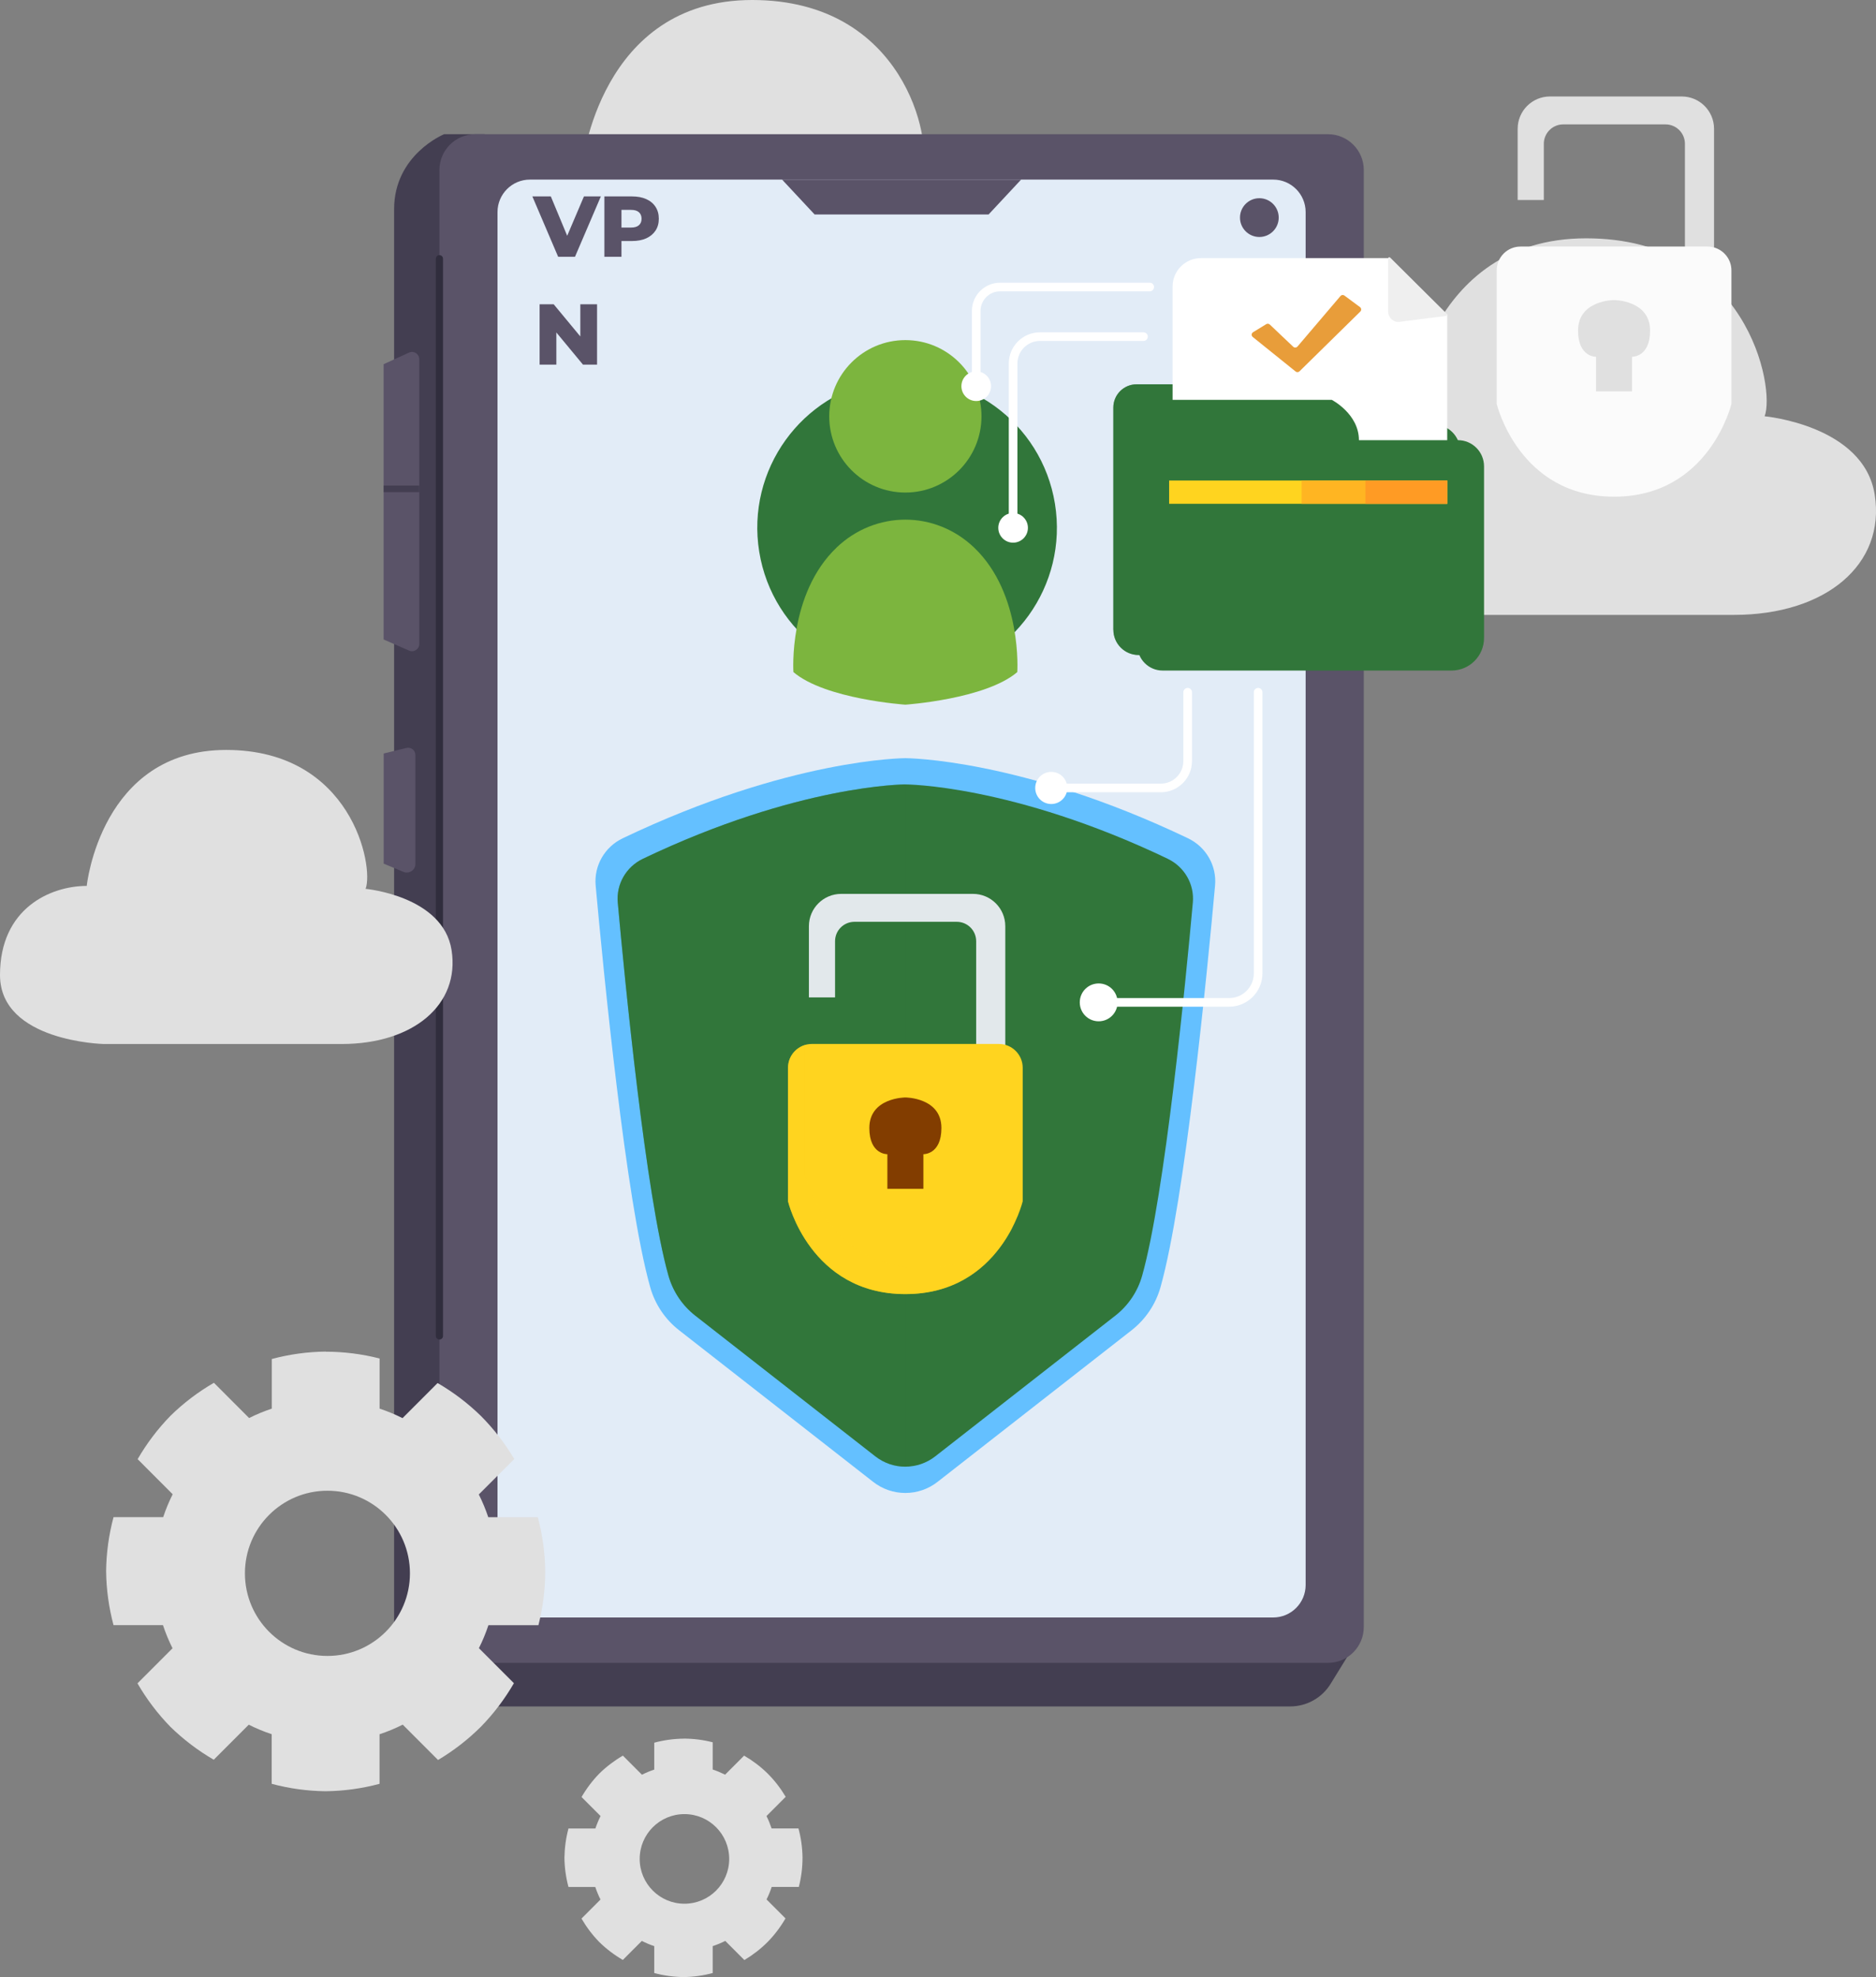 <svg width="261" height="275" viewBox="0 0 261 275" fill="none" xmlns="http://www.w3.org/2000/svg">
<rect x="0" y="0" width="261" height="275" fill="#808080" stroke="none"/>
<g clip-path="url(#clip0_829_5357)">
<path d="M195.821 57.361C195.821 57.361 198.302 33.149 220.663 33.149C243.024 33.149 247.026 53.889 245.505 57.901C245.505 57.901 259.308 59.147 260.822 68.816C262.343 78.485 254.063 85.529 241.226 85.529H198.856C198.856 85.529 180.362 85.116 180.362 73.234C180.362 61.352 189.332 57.382 195.821 57.361Z" fill="#E0E0E0"/>
<path d="M81.008 23.038C81.008 23.038 83.368 0 104.642 0C125.916 0 129.725 19.737 128.275 23.55C128.275 23.55 141.404 24.732 142.854 33.938C144.296 43.138 136.421 49.84 124.21 49.84H83.894C83.894 49.84 66.295 49.449 66.295 38.143C66.295 26.838 74.831 23.06 81.001 23.045L81.008 23.038Z" fill="#E0E0E0"/>
<path d="M67.425 18.67H61.781C61.781 18.67 54.83 21.501 54.83 29.107V233.271C54.83 235.526 56.657 237.355 58.91 237.355H179.494C181.79 237.355 183.922 236.167 185.124 234.21L189.076 227.799L67.425 18.67Z" fill="#433E51"/>
<path d="M184.761 18.67H66.11C63.362 18.67 61.135 20.899 61.135 23.65V226.312C61.135 229.063 63.362 231.293 66.11 231.293H184.761C187.509 231.293 189.737 229.063 189.737 226.312V23.65C189.737 20.899 187.509 18.67 184.761 18.67Z" fill="#5A5368"/>
<path d="M177.134 24.981H73.73C71.237 24.981 69.216 27.003 69.216 29.499V220.464C69.216 222.959 71.237 224.982 73.73 224.982H177.134C179.627 224.982 181.648 222.959 181.648 220.464V29.499C181.648 27.003 179.627 24.981 177.134 24.981Z" fill="#E2ECF7"/>
<path d="M126.1 24.981H124.771H108.807L113.335 29.833H124.771H126.1H137.537L142.064 24.981H126.1Z" fill="#5A5368"/>
<path d="M77.654 35.721L74.066 27.321H76.634L79.658 34.593H78.146L81.242 27.321H83.594L79.994 35.721H77.654ZM84.086 35.721V27.321H87.926C88.694 27.321 89.354 27.445 89.906 27.693C90.466 27.941 90.898 28.301 91.202 28.773C91.506 29.237 91.658 29.789 91.658 30.429C91.658 31.061 91.506 31.609 91.202 32.073C90.898 32.537 90.466 32.897 89.906 33.153C89.354 33.401 88.694 33.525 87.926 33.525H85.406L86.462 32.493V35.721H84.086ZM86.462 32.745L85.406 31.653H87.782C88.278 31.653 88.646 31.545 88.886 31.329C89.134 31.113 89.258 30.813 89.258 30.429C89.258 30.037 89.134 29.733 88.886 29.517C88.646 29.301 88.278 29.193 87.782 29.193H85.406L86.462 28.101V32.745ZM75.074 50.721V42.321H77.03L81.662 47.913H80.738V42.321H83.066V50.721H81.11L76.478 45.129H77.402V50.721H75.074Z" fill="#5A5368"/>
<path d="M175.208 32.964C176.696 32.964 177.902 31.756 177.902 30.267C177.902 28.778 176.696 27.57 175.208 27.57C173.72 27.57 172.514 28.778 172.514 30.267C172.514 31.756 173.72 32.964 175.208 32.964Z" fill="#5A5368"/>
<path d="M58.334 49.954V89.57C58.334 90.296 57.588 90.787 56.92 90.495L53.373 88.951V50.658L56.905 49.043C57.574 48.737 58.327 49.228 58.327 49.961L58.334 49.954Z" fill="#5A5368"/>
<path d="M57.794 105.024V120.164C57.794 121.018 56.927 121.602 56.138 121.274L53.38 120.129V104.81L56.543 104.035C57.183 103.878 57.794 104.362 57.794 105.024Z" fill="#5A5368"/>
<path d="M58.334 67.535H53.38V68.453H58.334V67.535Z" fill="#433E51"/>
<path d="M61.135 35.987V185.821" stroke="#302D3D" stroke-linecap="round" stroke-linejoin="round"/>
<path d="M61.135 217.212V195.96" stroke="#302D3D" stroke-linecap="round" stroke-linejoin="round"/>
<path d="M165.293 116.607C141.979 105.458 125.958 105.458 125.958 105.458C125.958 105.458 109.937 105.458 86.623 116.607C84.129 117.802 82.622 120.414 82.871 123.167C83.944 135.006 87.057 166.974 90.462 179.048C91.13 181.424 92.544 183.523 94.492 185.039L121.48 206.12C122.76 207.123 124.338 207.664 125.958 207.664C127.579 207.664 129.157 207.123 130.436 206.12L157.425 185.039C159.372 183.516 160.78 181.424 161.455 179.048C164.859 166.974 167.98 135.006 169.046 123.167C169.295 120.406 167.788 117.802 165.293 116.607Z" fill="#64C0FF"/>
<path d="M162.485 119.46C140.835 109.108 125.958 109.108 125.958 109.108C125.958 109.108 111.081 109.108 89.431 119.46C87.114 120.57 85.714 122.989 85.948 125.551C86.943 136.543 89.836 166.227 92.999 177.44C93.625 179.646 94.932 181.595 96.738 183.004L121.793 202.577C122.98 203.502 124.444 204.007 125.951 204.007C127.458 204.007 128.922 203.502 130.109 202.577L155.164 183.004C156.97 181.595 158.285 179.646 158.903 177.44C162.066 166.227 164.959 136.543 165.954 125.551C166.189 122.989 164.788 120.57 162.471 119.46H162.485Z" fill="#31763A"/>
<g style="mix-blend-mode:multiply" opacity="0.35">
<path d="M89.431 119.46C87.114 120.57 85.714 122.989 85.948 125.551C86.943 136.543 89.836 166.227 92.999 177.44C93.625 179.646 94.932 181.595 96.738 183.004L121.793 202.577C122.98 203.502 124.444 204.007 125.951 204.007V109.108C125.951 109.108 111.074 109.108 89.424 119.46H89.431Z" fill="#31763A"/>
</g>
<path d="M135.81 146.098V130.915C135.81 129.428 134.602 128.219 133.116 128.219H118.872C117.386 128.219 116.178 129.428 116.178 130.915V138.735H112.539V128.831C112.539 126.347 114.55 124.334 117.031 124.334H135.369C137.85 124.334 139.861 126.347 139.861 128.831V146.098H135.817H135.81Z" fill="#E2E8EB"/>
<path d="M138.973 145.209H112.944C111.11 145.209 109.632 146.696 109.632 148.525V167.095C109.632 167.095 112.702 180.001 125.958 180.001C139.214 180.001 142.285 167.095 142.285 167.095V148.525C142.285 146.696 140.799 145.209 138.973 145.209Z" fill="#FFD41F"/>
<g style="mix-blend-mode:multiply" opacity="0.55">
<path d="M128.332 176.394C115.076 176.394 112.006 163.487 112.006 163.487V145.359C110.641 145.764 109.632 147.023 109.632 148.525V167.095C109.632 167.095 112.702 180.001 125.958 180.001C134.609 180.001 138.923 174.508 140.871 170.688C138.39 173.648 134.445 176.401 128.325 176.401L128.332 176.394Z" fill="#FFD41F"/>
</g>
<path d="M125.958 152.651C125.958 152.651 120.947 152.651 120.947 156.899C120.947 160.62 123.456 160.542 123.456 160.542V165.359H128.467V160.542C128.467 160.542 130.976 160.62 130.976 156.899C130.976 152.651 125.965 152.651 125.965 152.651H125.958Z" fill="#823D00"/>
<path d="M129.539 94.003C140.9 92.157 148.615 81.441 146.771 70.069C144.926 58.696 134.222 50.974 122.861 52.82C111.499 54.666 103.785 65.381 105.629 76.754C107.473 88.126 118.178 95.849 129.539 94.003Z" fill="#31763A"/>
<path d="M116.391 76.166C109.66 82.583 110.385 93.483 110.385 93.483C114.806 97.261 125.958 98.016 125.958 98.016C125.958 98.016 137.11 97.261 141.531 93.483C141.531 93.483 142.256 82.583 135.525 76.166C130.102 70.986 121.814 70.986 116.384 76.166H116.391Z" fill="#7CB53E"/>
<path d="M125.958 68.51C131.807 68.51 136.549 63.764 136.549 57.909C136.549 52.054 131.807 47.307 125.958 47.307C120.109 47.307 115.367 52.054 115.367 57.909C115.367 63.764 120.109 68.51 125.958 68.51Z" fill="#7CB53E"/>
<path d="M154.894 87.599V56.692C154.894 54.906 156.344 53.455 158.128 53.455H181.946C181.946 53.455 185.721 55.397 185.721 59.061H199.489C201.5 59.061 203.128 60.691 203.128 62.704V86.575C203.128 89.079 201.102 91.107 198.6 91.107H158.405C156.472 91.107 154.901 89.534 154.901 87.599H154.894Z" fill="#31763A"/>
<g style="mix-blend-mode:multiply" opacity="0.55">
<path d="M154.894 87.599V56.692C154.894 54.906 156.344 53.455 158.128 53.455H181.946C181.946 53.455 185.721 55.397 185.721 59.061H199.489C201.5 59.061 203.128 60.691 203.128 62.704V86.575C203.128 89.079 201.102 91.107 198.6 91.107H158.405C156.472 91.107 154.901 89.534 154.901 87.599H154.894Z" fill="#31763A"/>
</g>
<path d="M163.139 60.74V39.851C163.139 37.667 164.909 35.902 167.084 35.902H193.369L201.344 43.75V63.601H163.139V60.74Z" fill="white"/>
<path d="M193.12 35.959V43.287C193.12 44.184 193.859 44.874 194.698 44.767L201.202 43.942C201.33 43.928 201.379 43.757 201.287 43.664L193.404 35.824C193.298 35.717 193.12 35.795 193.12 35.952V35.959Z" fill="#EFEFEF"/>
<path d="M174.341 46.205L176.168 45.087C176.324 44.995 176.523 45.016 176.658 45.137L179.921 48.232C180.091 48.396 180.362 48.374 180.511 48.204L186.496 41.174C186.631 41.011 186.872 40.982 187.043 41.11L189.211 42.718C189.41 42.867 189.431 43.159 189.253 43.337L180.795 51.647C180.646 51.79 180.418 51.804 180.255 51.676L174.291 46.873C174.071 46.695 174.092 46.354 174.334 46.212L174.341 46.205Z" fill="#E89D3A"/>
<path d="M158.235 89.762V58.855C158.235 57.069 159.685 55.618 161.469 55.618H185.287C185.287 55.618 189.061 57.56 189.061 61.224H202.829C204.841 61.224 206.468 62.853 206.468 64.867V88.738C206.468 91.242 204.443 93.27 201.941 93.27H161.746C159.813 93.27 158.242 91.698 158.242 89.762H158.235Z" fill="#31763A"/>
<path d="M201.344 66.838H162.656V70.075H201.344V66.838Z" fill="#FFD41F"/>
<path d="M201.337 66.838H181.079V70.075H201.337V66.838Z" fill="#FFB522"/>
<path d="M201.344 66.838H189.971V70.075H201.344V66.838Z" fill="#FF9B24"/>
<path d="M135.817 55.781C136.955 55.781 137.878 54.857 137.878 53.718C137.878 52.578 136.955 51.654 135.817 51.654C134.678 51.654 133.755 52.578 133.755 53.718C133.755 54.857 134.678 55.781 135.817 55.781Z" fill="white"/>
<path d="M135.817 53.718V43.252C135.817 41.409 137.309 39.922 139.143 39.922H159.955" stroke="white" stroke-width="1.2" stroke-linecap="round" stroke-linejoin="round"/>
<path d="M143.01 73.419C143.01 74.558 142.086 75.483 140.948 75.483C139.811 75.483 138.887 74.558 138.887 73.419C138.887 72.281 139.811 71.356 140.948 71.356C142.086 71.356 143.01 72.281 143.01 73.419Z" fill="white"/>
<path d="M140.948 73.419V50.566C140.948 48.495 142.626 46.824 144.687 46.824H159.088" stroke="white" stroke-width="1.2" stroke-linecap="round" stroke-linejoin="round"/>
<path d="M148.49 109.599C148.49 110.83 147.495 111.833 146.258 111.833C145.021 111.833 144.026 110.837 144.026 109.599C144.026 108.361 145.021 107.365 146.258 107.365C147.495 107.365 148.49 108.361 148.49 109.599Z" fill="white"/>
<path d="M146.258 109.599H161.497C163.559 109.599 165.236 107.927 165.236 105.856V96.287" stroke="white" stroke-width="1.2" stroke-linecap="round" stroke-linejoin="round"/>
<path d="M155.484 139.425C155.484 140.876 154.311 142.057 152.854 142.057C151.397 142.057 150.224 140.883 150.224 139.425C150.224 137.966 151.397 136.792 152.854 136.792C154.311 136.792 155.484 137.966 155.484 139.425Z" fill="white"/>
<path d="M152.861 139.425H171.008C173.232 139.425 175.038 137.617 175.038 135.39V96.287" stroke="white" stroke-width="1.2" stroke-linecap="round" stroke-linejoin="round"/>
<path d="M12.069 123.217C12.069 123.217 14.01 104.312 31.466 104.312C48.923 104.312 52.051 120.506 50.864 123.636C50.864 123.636 61.639 124.604 62.826 132.16C64.013 139.709 57.545 145.216 47.523 145.216H14.443C14.443 145.216 0 144.896 0 135.618C0 126.34 7.008 123.238 12.069 123.224V123.217Z" fill="#E0E0E0"/>
<path d="M45.312 187.998C42.782 188.027 40.259 188.375 37.814 189.03V195.932C36.733 196.294 35.674 196.728 34.658 197.241L29.761 192.339C27.564 193.612 25.538 195.149 23.726 196.921C21.956 198.735 20.421 200.763 19.148 202.961L24.024 207.842C23.506 208.874 23.065 209.934 22.702 211.03H15.794C15.14 213.477 14.791 216.003 14.763 218.536C14.791 221.076 15.14 223.595 15.794 226.049H22.674C23.037 227.152 23.484 228.226 24.003 229.265L19.127 234.146C20.399 236.344 21.935 238.372 23.705 240.187C25.517 241.958 27.543 243.495 29.739 244.769L34.608 239.895C35.639 240.414 36.705 240.855 37.8 241.218V248.12C40.245 248.774 42.768 249.123 45.298 249.151C47.836 249.123 50.352 248.774 52.804 248.12V241.225C53.913 240.863 54.986 240.414 56.031 239.888L60.943 244.804C63.118 243.509 65.129 241.951 66.92 240.165C68.69 238.351 70.225 236.323 71.498 234.125L66.629 229.251C67.148 228.219 67.588 227.152 67.951 226.056H74.909C75.535 223.602 75.855 221.076 75.855 218.543C75.826 216.01 75.478 213.484 74.824 211.037H67.93C67.567 209.948 67.126 208.888 66.615 207.87L71.547 202.94C70.254 200.763 68.697 198.749 66.913 196.956C65.101 195.185 63.075 193.648 60.879 192.374L56.003 197.255C54.972 196.736 53.906 196.294 52.811 195.932V188.959C50.359 188.333 47.836 188.013 45.305 188.013L45.312 187.998ZM45.554 207.351C51.894 207.351 57.033 212.495 57.033 218.842C57.033 225.188 51.894 230.332 45.554 230.332C39.214 230.332 34.075 225.188 34.075 218.842C34.075 212.495 39.214 207.351 45.554 207.351Z" fill="#E0E0E0"/>
<path d="M95.089 241.837C93.717 241.852 92.345 242.044 91.023 242.399V246.142C90.433 246.334 89.864 246.576 89.31 246.853L86.659 244.199C85.472 244.89 84.37 245.722 83.389 246.683C82.43 247.664 81.598 248.767 80.909 249.955L83.553 252.602C83.275 253.157 83.034 253.741 82.835 254.331H79.089C78.734 255.662 78.549 257.028 78.527 258.401C78.542 259.774 78.734 261.147 79.089 262.471H82.82C83.019 263.068 83.261 263.652 83.546 264.214L80.901 266.861C81.591 268.049 82.422 269.152 83.382 270.133C84.363 271.094 85.465 271.926 86.652 272.617L89.289 269.977C89.85 270.254 90.426 270.496 91.023 270.696V274.438C92.352 274.794 93.717 274.979 95.089 275C96.46 274.986 97.832 274.794 99.154 274.438V270.696C99.751 270.496 100.341 270.254 100.903 269.97L103.561 272.631C104.741 271.926 105.829 271.087 106.802 270.112C107.762 269.13 108.594 268.027 109.283 266.839L106.646 264.2C106.93 263.638 107.165 263.061 107.364 262.464H111.138C111.479 261.133 111.65 259.767 111.65 258.394C111.636 257.021 111.444 255.647 111.088 254.324H107.35C107.151 253.734 106.916 253.157 106.639 252.602L109.311 249.927C108.608 248.746 107.769 247.657 106.795 246.683C105.814 245.722 104.713 244.89 103.526 244.199L100.882 246.846C100.32 246.569 99.744 246.327 99.154 246.128V242.342C97.825 242.001 96.46 241.83 95.089 241.83V241.837ZM95.224 252.332C98.664 252.332 101.45 255.121 101.45 258.565C101.45 262.008 98.664 264.797 95.224 264.797C91.784 264.797 88.997 262.008 88.997 258.565C88.997 255.121 91.784 252.332 95.224 252.332Z" fill="#E0E0E0"/>
<path d="M234.417 35.184V20C234.417 18.513 233.209 17.304 231.723 17.304H217.479C215.993 17.304 214.785 18.513 214.785 20V27.82H211.146V17.916C211.146 15.432 213.157 13.419 215.638 13.419H233.976C236.457 13.419 238.468 15.432 238.468 17.916V35.184H234.424H234.417Z" fill="#E0E0E0"/>
<path d="M238.454 34.415C238.17 34.337 237.871 34.294 237.566 34.294H211.544C209.71 34.294 208.231 35.781 208.231 37.61V56.18C208.231 56.18 211.302 69.086 224.558 69.086C237.814 69.086 240.885 56.18 240.885 56.18V37.61C240.885 36.087 239.854 34.806 238.454 34.415ZM227.06 49.627V54.444H222.049V49.627C222.049 49.627 219.547 49.705 219.547 45.984C219.547 41.736 224.558 41.736 224.558 41.736C224.558 41.736 229.569 41.736 229.569 45.984C229.569 49.705 227.06 49.627 227.06 49.627Z" fill="#FBFBFB"/>
</g>
<defs>
<clipPath id="clip0_829_5357">
<rect width="261" height="275" fill="white"/>
</clipPath>
</defs>
</svg>
